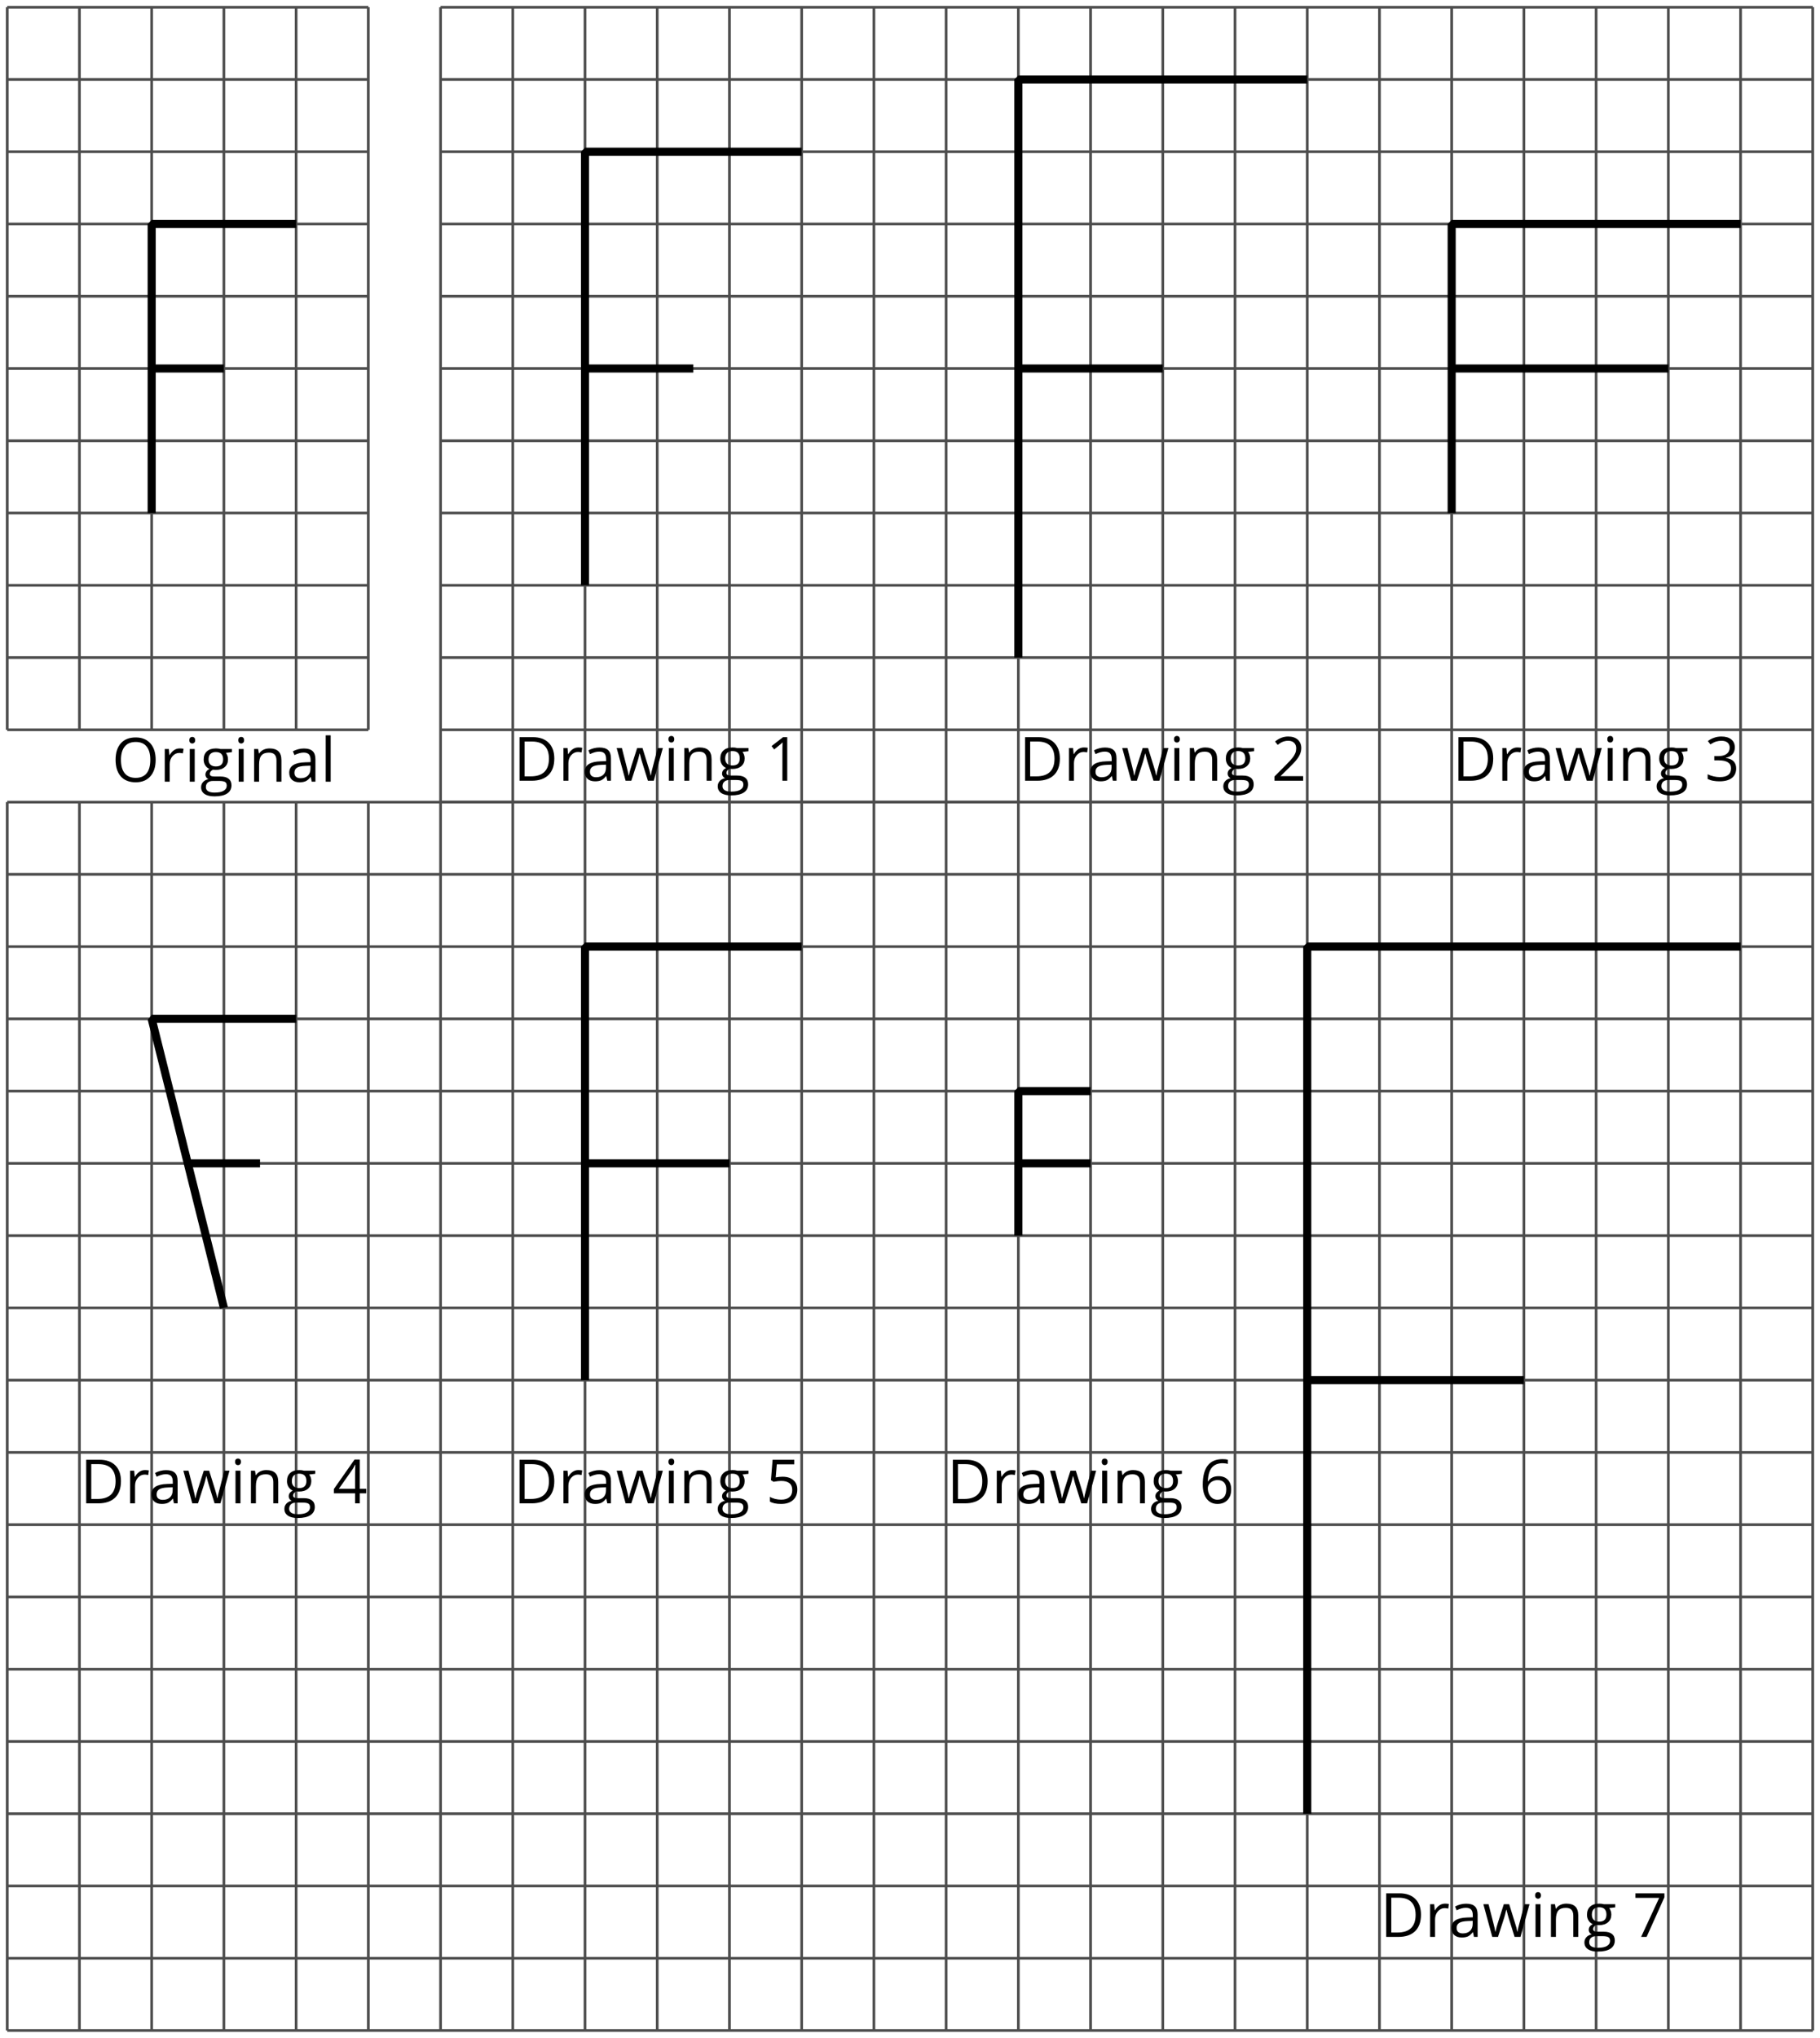 <?xml version='1.0' encoding='UTF-8'?>
<!-- This file was generated by dvisvgm 2.1.3 -->
<svg height='377.664pt' version='1.1' viewBox='-72 -72 337.487 377.664' width='337.487pt' xmlns='http://www.w3.org/2000/svg' xmlns:xlink='http://www.w3.org/1999/xlink'>
<defs>
<clipPath id='clip1'>
<path d='M-72 305.664V-72.004H265.492V305.664ZM265.492 -72.004'/>
</clipPath>
<path d='M3.95 0V-8.077H3.177L1.039 -6.425L1.525 -5.796C2.304 -6.431 2.746 -6.79 2.84 -6.873S3.022 -7.039 3.099 -7.116C3.072 -6.691 3.055 -6.238 3.055 -5.757V0H3.95Z' id='g1-17'/>
<path d='M5.862 0V-0.851H1.707V-0.895L3.475 -2.624C4.265 -3.392 4.801 -4.022 5.088 -4.525S5.519 -5.53 5.519 -6.044C5.519 -6.702 5.304 -7.221 4.873 -7.613C4.442 -8 3.845 -8.193 3.088 -8.193C2.21 -8.193 1.403 -7.884 0.657 -7.265L1.144 -6.641C1.514 -6.934 1.845 -7.133 2.144 -7.243C2.448 -7.354 2.762 -7.409 3.099 -7.409C3.564 -7.409 3.928 -7.282 4.188 -7.028C4.448 -6.779 4.58 -6.436 4.58 -6.006C4.58 -5.702 4.53 -5.414 4.425 -5.149S4.166 -4.613 3.961 -4.332S3.326 -3.586 2.68 -2.928L0.552 -0.79V0H5.862Z' id='g1-18'/>
<path d='M5.558 -6.177C5.558 -6.801 5.343 -7.293 4.906 -7.657C4.47 -8.011 3.862 -8.193 3.077 -8.193C2.597 -8.193 2.144 -8.122 1.713 -7.967C1.276 -7.823 0.895 -7.613 0.564 -7.354L1.028 -6.735C1.431 -6.994 1.785 -7.171 2.099 -7.265S2.746 -7.409 3.099 -7.409C3.564 -7.409 3.934 -7.298 4.199 -7.072C4.475 -6.845 4.608 -6.536 4.608 -6.144C4.608 -5.652 4.425 -5.265 4.055 -4.983C3.685 -4.707 3.188 -4.569 2.558 -4.569H1.751V-3.779H2.547C4.088 -3.779 4.856 -3.287 4.856 -2.309C4.856 -1.215 4.16 -0.669 2.762 -0.669C2.409 -0.669 2.033 -0.713 1.635 -0.807C1.243 -0.895 0.867 -1.028 0.519 -1.199V-0.326C0.856 -0.166 1.199 -0.05 1.558 0.011C1.912 0.077 2.304 0.11 2.729 0.11C3.713 0.11 4.47 -0.099 5.006 -0.508C5.541 -0.923 5.807 -1.519 5.807 -2.287C5.807 -2.823 5.652 -3.26 5.337 -3.591S4.541 -4.127 3.895 -4.21V-4.254C4.425 -4.365 4.834 -4.586 5.127 -4.912C5.414 -5.238 5.558 -5.663 5.558 -6.177Z' id='g1-19'/>
<path d='M6.243 -1.856V-2.691H5.044V-8.122H4.072L0.238 -2.657V-1.856H4.166V0H5.044V-1.856H6.243ZM4.166 -2.691H1.155L3.68 -6.282C3.834 -6.514 4 -6.807 4.177 -7.16H4.221C4.182 -6.497 4.166 -5.901 4.166 -5.376V-2.691Z' id='g1-20'/>
<path d='M3.077 -4.934C2.657 -4.934 2.238 -4.89 1.812 -4.807L2.017 -7.232H5.249V-8.077H1.232L0.928 -4.298L1.403 -3.994C1.989 -4.099 2.459 -4.155 2.807 -4.155C4.188 -4.155 4.878 -3.591 4.878 -2.464C4.878 -1.884 4.696 -1.442 4.343 -1.138C3.978 -0.834 3.475 -0.68 2.829 -0.68C2.459 -0.68 2.077 -0.729 1.696 -0.818C1.315 -0.917 0.994 -1.044 0.735 -1.21V-0.326C1.215 -0.033 1.906 0.11 2.818 0.11C3.751 0.11 4.486 -0.127 5.017 -0.602C5.553 -1.077 5.818 -1.735 5.818 -2.569C5.818 -3.304 5.575 -3.878 5.083 -4.298C4.597 -4.724 3.928 -4.934 3.077 -4.934Z' id='g1-21'/>
<path d='M0.646 -3.453C0.646 -2.332 0.89 -1.459 1.381 -0.829C1.873 -0.204 2.536 0.11 3.37 0.11C4.149 0.11 4.773 -0.133 5.227 -0.608C5.691 -1.094 5.917 -1.751 5.917 -2.591C5.917 -3.343 5.707 -3.939 5.293 -4.376C4.873 -4.812 4.298 -5.033 3.575 -5.033C2.696 -5.033 2.055 -4.718 1.652 -4.083H1.586C1.63 -5.238 1.878 -6.088 2.337 -6.63C2.796 -7.166 3.453 -7.436 4.32 -7.436C4.685 -7.436 5.011 -7.392 5.293 -7.298V-8.088C5.055 -8.16 4.724 -8.193 4.309 -8.193C3.099 -8.193 2.188 -7.801 1.569 -7.017C0.956 -6.227 0.646 -5.039 0.646 -3.453ZM3.359 -0.669C3.011 -0.669 2.702 -0.762 2.431 -0.956C2.166 -1.149 1.956 -1.409 1.807 -1.735S1.586 -2.414 1.586 -2.796C1.586 -3.055 1.669 -3.304 1.834 -3.541C1.994 -3.779 2.215 -3.967 2.492 -4.105S3.072 -4.309 3.403 -4.309C3.939 -4.309 4.337 -4.155 4.608 -3.851S5.011 -3.127 5.011 -2.591C5.011 -1.967 4.867 -1.492 4.575 -1.16C4.287 -0.834 3.884 -0.669 3.359 -0.669Z' id='g1-22'/>
<path d='M1.575 0H2.591L5.895 -7.343V-8.077H0.519V-7.232H4.923L1.575 0Z' id='g1-23'/>
<path d='M7.558 -4.116C7.558 -5.365 7.21 -6.337 6.514 -7.033S4.84 -8.077 3.586 -8.077H1.111V0H3.348C4.707 0 5.746 -0.354 6.475 -1.061C7.193 -1.762 7.558 -2.785 7.558 -4.116ZM6.564 -4.083C6.564 -3.006 6.282 -2.188 5.718 -1.635C5.155 -1.088 4.315 -0.812 3.193 -0.812H2.05V-7.265H3.414C4.459 -7.265 5.243 -7 5.768 -6.464C6.298 -5.928 6.564 -5.138 6.564 -4.083Z' id='g1-36'/>
<path d='M8.122 -4.05C8.122 -5.348 7.796 -6.365 7.144 -7.099S5.586 -8.204 4.425 -8.204C3.232 -8.204 2.309 -7.845 1.663 -7.116C1.017 -6.398 0.691 -5.376 0.691 -4.061C0.691 -2.735 1.017 -1.707 1.657 -0.983C2.304 -0.254 3.227 0.11 4.414 0.11C5.58 0.11 6.486 -0.26 7.138 -1C7.796 -1.74 8.122 -2.757 8.122 -4.05ZM1.685 -4.05C1.685 -5.127 1.917 -5.95 2.387 -6.519C2.851 -7.083 3.53 -7.365 4.425 -7.365C5.315 -7.365 5.989 -7.083 6.442 -6.519C6.901 -5.961 7.127 -5.138 7.127 -4.05C7.127 -2.95 6.901 -2.122 6.442 -1.558S5.309 -0.713 4.414 -0.713C3.525 -0.713 2.851 -0.994 2.387 -1.558C1.917 -2.127 1.685 -2.956 1.685 -4.05Z' id='g1-47'/>
<path d='M4.696 0H5.376V-4.133C5.376 -4.84 5.204 -5.354 4.851 -5.674C4.508 -5.994 3.972 -6.155 3.249 -6.155C2.89 -6.155 2.536 -6.111 2.177 -6.017C1.823 -5.923 1.497 -5.796 1.199 -5.635L1.481 -4.934C2.116 -5.243 2.691 -5.398 3.193 -5.398C3.641 -5.398 3.967 -5.282 4.177 -5.061C4.376 -4.829 4.481 -4.481 4.481 -4.006V-3.63L3.453 -3.597C1.497 -3.536 0.519 -2.895 0.519 -1.674C0.519 -1.105 0.691 -0.663 1.028 -0.354C1.37 -0.044 1.84 0.11 2.442 0.11C2.89 0.11 3.265 0.044 3.569 -0.088C3.867 -0.227 4.166 -0.481 4.47 -0.862H4.514L4.696 0ZM2.624 -0.646C2.265 -0.646 1.983 -0.735 1.779 -0.906C1.58 -1.077 1.481 -1.331 1.481 -1.663C1.481 -2.088 1.641 -2.398 1.967 -2.597C2.287 -2.801 2.812 -2.912 3.541 -2.939L4.459 -2.978V-2.431C4.459 -1.867 4.298 -1.431 3.967 -1.116C3.646 -0.801 3.193 -0.646 2.624 -0.646Z' id='g1-65'/>
<path d='M5.928 -6.055H3.834C3.58 -6.127 3.293 -6.166 2.978 -6.166C2.249 -6.166 1.685 -5.989 1.287 -5.624C0.89 -5.271 0.691 -4.757 0.691 -4.094C0.691 -3.696 0.79 -3.343 0.983 -3.033C1.182 -2.724 1.436 -2.503 1.751 -2.376C1.497 -2.221 1.309 -2.061 1.193 -1.895S1.017 -1.536 1.017 -1.315C1.017 -1.122 1.072 -0.95 1.171 -0.801C1.282 -0.652 1.409 -0.547 1.564 -0.475C1.138 -0.381 0.807 -0.199 0.569 0.072S0.215 0.657 0.215 1.028C0.215 1.564 0.431 1.983 0.862 2.276C1.287 2.569 1.901 2.718 2.691 2.718C3.724 2.718 4.508 2.541 5.044 2.188C5.58 1.84 5.851 1.326 5.851 0.657C5.851 0.133 5.674 -0.271 5.326 -0.547C4.972 -0.823 4.47 -0.961 3.812 -0.961H2.74C2.409 -0.961 2.177 -1 2.039 -1.083C1.901 -1.16 1.834 -1.282 1.834 -1.448C1.834 -1.762 2.028 -2.022 2.42 -2.227C2.58 -2.199 2.746 -2.182 2.928 -2.182C3.635 -2.182 4.193 -2.359 4.597 -2.713S5.204 -3.541 5.204 -4.133C5.204 -4.392 5.166 -4.63 5.083 -4.84C5 -5.044 4.912 -5.215 4.807 -5.343L5.928 -5.475V-6.055ZM1.099 1.017C1.099 0.646 1.215 0.359 1.448 0.16S2.006 -0.138 2.42 -0.138H3.519C4.077 -0.138 4.459 -0.077 4.663 0.055C4.867 0.177 4.967 0.409 4.967 0.735C4.967 1.127 4.785 1.442 4.409 1.669C4.044 1.901 3.47 2.017 2.702 2.017C2.188 2.017 1.79 1.934 1.514 1.762S1.099 1.343 1.099 1.017ZM1.597 -4.116C1.597 -4.575 1.713 -4.917 1.945 -5.149S2.508 -5.497 2.939 -5.497C3.845 -5.497 4.298 -5.044 4.298 -4.133C4.298 -3.265 3.851 -2.829 2.956 -2.829C2.53 -2.829 2.193 -2.939 1.956 -3.155S1.597 -3.691 1.597 -4.116Z' id='g1-71'/>
<path d='M1.89 0V-6.055H0.972V0H1.89ZM0.895 -7.696C0.895 -7.492 0.945 -7.337 1.05 -7.238C1.155 -7.133 1.282 -7.083 1.436 -7.083C1.586 -7.083 1.713 -7.133 1.818 -7.238C1.923 -7.337 1.978 -7.492 1.978 -7.696S1.923 -8.055 1.818 -8.155S1.586 -8.304 1.436 -8.304C1.282 -8.304 1.155 -8.254 1.05 -8.155C0.945 -8.061 0.895 -7.906 0.895 -7.696Z' id='g1-73'/>
<path d='M1.89 0V-8.597H0.972V0H1.89Z' id='g1-76'/>
<path d='M5.116 0H6.033V-3.95C6.033 -4.724 5.851 -5.287 5.481 -5.635C5.111 -5.989 4.564 -6.166 3.834 -6.166C3.42 -6.166 3.039 -6.083 2.702 -5.923C2.365 -5.757 2.099 -5.525 1.912 -5.227H1.867L1.718 -6.055H0.972V0H1.89V-3.177C1.89 -3.967 2.039 -4.53 2.332 -4.873S3.088 -5.387 3.724 -5.387C4.204 -5.387 4.553 -5.265 4.779 -5.022S5.116 -4.409 5.116 -3.917V0Z' id='g1-78'/>
<path d='M3.735 -6.166C3.354 -6.166 3.006 -6.061 2.691 -5.845S2.105 -5.326 1.878 -4.934H1.834L1.729 -6.055H0.972V0H1.89V-3.249C1.89 -3.84 2.066 -4.337 2.409 -4.735C2.762 -5.133 3.177 -5.332 3.669 -5.332C3.862 -5.332 4.083 -5.304 4.332 -5.249L4.459 -6.099C4.243 -6.144 4.006 -6.166 3.735 -6.166Z' id='g1-82'/>
<path d='M5.917 0H7.006L8.68 -6.055H7.729C7.028 -3.359 6.641 -1.873 6.575 -1.597C6.514 -1.32 6.475 -1.116 6.459 -0.983H6.414C6.343 -1.414 6.199 -1.945 5.994 -2.58L4.912 -6.055H3.917L2.807 -2.58C2.74 -2.387 2.663 -2.122 2.575 -1.79C2.481 -1.453 2.414 -1.182 2.376 -0.972H2.332C2.304 -1.249 2.188 -1.785 1.978 -2.58C1.779 -3.376 1.481 -4.536 1.088 -6.055H0.127L1.779 0H2.84L3.983 -3.541C4.094 -3.89 4.221 -4.387 4.37 -5.033H4.414C4.608 -4.265 4.735 -3.768 4.807 -3.552L5.917 0Z' id='g1-87'/>
</defs>
<g id='page1'>
<path clip-path='url(#clip1)' d='M9.695 76.652H264.152M9.695 63.262H264.152M9.695 49.867H264.152M9.695 36.477H264.152M9.695 23.082H264.152M9.695 9.691H264.152M9.695 -3.703H264.152M9.695 -17.094H264.152M9.695 -30.488H264.152M9.695 -43.879H264.152M9.695 -57.273H264.152M9.695 -70.656H264.152M9.695 76.652V-70.664M23.086 76.652V-70.664M36.48 76.652V-70.664M49.871 76.652V-70.664M63.265 76.652V-70.664M76.656 76.652V-70.664M90.05 76.652V-70.664M103.441 76.652V-70.664M116.836 76.652V-70.664M130.226 76.652V-70.664M143.621 76.652V-70.664M157.011 76.652V-70.664M170.406 76.652V-70.664M183.797 76.652V-70.664M197.187 76.652V-70.664M210.582 76.652V-70.664M223.972 76.652V-70.664M237.367 76.652V-70.664M250.758 76.652V-70.664M264.14 76.652V-70.664' fill='none' stroke='#4d4d4d' stroke-linejoin='bevel' stroke-miterlimit='10.037' stroke-width='0.5'/>
<path clip-path='url(#clip1)' d='M-70.66 304.324H264.152M-70.66 290.934H264.152M-70.66 277.539H264.152M-70.66 264.148H264.152M-70.66 250.754H264.152M-70.66 237.363H264.152M-70.66 223.969H264.152M-70.66 210.578H264.152M-70.66 197.184H264.152M-70.66 183.793H264.152M-70.66 170.398H264.152M-70.66 157.008H264.152M-70.66 143.613H264.152M-70.66 130.223H264.152M-70.66 116.828H264.152M-70.66 103.437H264.152M-70.66 90.047H264.152M-70.66 76.664H264.152M-70.66 304.324V76.652M-57.27 304.324V76.652M-43.875 304.324V76.652M-30.484 304.324V76.652M-17.09 304.324V76.652M-3.699 304.324V76.652M9.695 304.324V76.652M23.086 304.324V76.652M36.48 304.324V76.652M49.871 304.324V76.652M63.265 304.324V76.652M76.656 304.324V76.652M90.05 304.324V76.652M103.441 304.324V76.652M116.836 304.324V76.652M130.226 304.324V76.652M143.621 304.324V76.652M157.011 304.324V76.652M170.406 304.324V76.652M183.797 304.324V76.652M197.187 304.324V76.652M210.582 304.324V76.652M223.972 304.324V76.652M237.367 304.324V76.652M250.758 304.324V76.652M264.14 304.324V76.652' fill='none' stroke='#4d4d4d' stroke-linejoin='bevel' stroke-miterlimit='10.037' stroke-width='0.5'/>
<path clip-path='url(#clip1)' d='M-70.66 63.262H-3.699M-70.66 49.867H-3.699M-70.66 36.477H-3.699M-70.66 23.082H-3.699M-70.66 9.691H-3.699M-70.66 -3.703H-3.699M-70.66 -17.094H-3.699M-70.66 -30.488H-3.699M-70.66 -43.879H-3.699M-70.66 -57.273H-3.699M-70.66 -70.656H-3.699M-70.66 63.262V-70.664M-57.27 63.262V-70.664M-43.875 63.262V-70.664M-30.484 63.262V-70.664M-17.09 63.262V-70.664M-3.707 63.262V-70.664' fill='none' stroke='#4d4d4d' stroke-linejoin='bevel' stroke-miterlimit='10.037' stroke-width='0.5'/>
<path clip-path='url(#clip1)' d='M-43.875 23.082V-30.488H-17.09' fill='none' stroke='#000000' stroke-linejoin='bevel' stroke-miterlimit='10.037' stroke-width='1.5'/>
<path clip-path='url(#clip1)' d='M-43.875 -3.703H-30.484' fill='none' stroke='#000000' stroke-linejoin='bevel' stroke-miterlimit='10.037' stroke-width='1.5'/>
<path clip-path='url(#clip1)' d='M36.48 36.477V-43.879H76.656' fill='none' stroke='#000000' stroke-linejoin='bevel' stroke-miterlimit='10.037' stroke-width='1.5'/>
<path clip-path='url(#clip1)' d='M36.48 -3.703H56.566' fill='none' stroke='#000000' stroke-linejoin='bevel' stroke-miterlimit='10.037' stroke-width='1.5'/>
<path clip-path='url(#clip1)' d='M116.836 49.867V-57.273H170.406' fill='none' stroke='#000000' stroke-linejoin='bevel' stroke-miterlimit='10.037' stroke-width='1.5'/>
<path clip-path='url(#clip1)' d='M116.836 -3.703H143.621' fill='none' stroke='#000000' stroke-linejoin='bevel' stroke-miterlimit='10.037' stroke-width='1.5'/>
<path clip-path='url(#clip1)' d='M197.187 23.082V-30.488H250.758' fill='none' stroke='#000000' stroke-linejoin='bevel' stroke-miterlimit='10.037' stroke-width='1.5'/>
<path clip-path='url(#clip1)' d='M197.187 -3.703H237.367' fill='none' stroke='#000000' stroke-linejoin='bevel' stroke-miterlimit='10.037' stroke-width='1.5'/>
<path clip-path='url(#clip1)' d='M-30.484 170.398L-43.875 116.828H-17.09' fill='none' stroke='#000000' stroke-linejoin='bevel' stroke-miterlimit='10.037' stroke-width='1.5'/>
<path clip-path='url(#clip1)' d='M-37.18 143.613H-23.785' fill='none' stroke='#000000' stroke-linejoin='bevel' stroke-miterlimit='10.037' stroke-width='1.5'/>
<path clip-path='url(#clip1)' d='M36.48 183.793V103.437H76.656' fill='none' stroke='#000000' stroke-linejoin='bevel' stroke-miterlimit='10.037' stroke-width='1.5'/>
<path clip-path='url(#clip1)' d='M36.48 143.613H63.265' fill='none' stroke='#000000' stroke-linejoin='bevel' stroke-miterlimit='10.037' stroke-width='1.5'/>
<path clip-path='url(#clip1)' d='M116.836 157.008V130.223H130.226' fill='none' stroke='#000000' stroke-linejoin='bevel' stroke-miterlimit='10.037' stroke-width='1.5'/>
<path clip-path='url(#clip1)' d='M116.836 143.613H130.226' fill='none' stroke='#000000' stroke-linejoin='bevel' stroke-miterlimit='10.037' stroke-width='1.5'/>
<path clip-path='url(#clip1)' d='M170.406 264.148V103.437H250.758' fill='none' stroke='#000000' stroke-linejoin='bevel' stroke-miterlimit='10.037' stroke-width='1.5'/>
<path clip-path='url(#clip1)' d='M170.406 183.793H210.582' fill='none' stroke='#000000' stroke-linejoin='bevel' stroke-miterlimit='10.037' stroke-width='1.5'/>
<g transform='matrix(1 0 0 1 19.405 -231.447)'>
<use x='-70.661' xlink:href='#g1-47' y='304.325'/>
<use x='-61.825' xlink:href='#g1-82' y='304.325'/>
<use x='-57.191' xlink:href='#g1-73' y='304.325'/>
<use x='-54.329' xlink:href='#g1-71' y='304.325'/>
<use x='-48.116' xlink:href='#g1-73' y='304.325'/>
<use x='-45.254' xlink:href='#g1-78' y='304.325'/>
<use x='-38.292' xlink:href='#g1-65' y='304.325'/>
<use x='-31.977' xlink:href='#g1-76' y='304.325'/>
</g>
<g transform='matrix(1 0 0 1 93.888 -231.626)'>
<use x='-70.661' xlink:href='#g1-36' y='304.325'/>
<use x='-62.381' xlink:href='#g1-82' y='304.325'/>
<use x='-57.974' xlink:href='#g1-65' y='304.325'/>
<use x='-51.66' xlink:href='#g1-87' y='304.325'/>
<use x='-42.835' xlink:href='#g1-73' y='304.325'/>
<use x='-39.973' xlink:href='#g1-78' y='304.325'/>
<use x='-33.011' xlink:href='#g1-71' y='304.325'/>
<use x='-23.857' xlink:href='#g1-17' y='304.325'/>
</g>
<g transform='matrix(1 0 0 1 187.636 -231.626)'>
<use x='-70.661' xlink:href='#g1-36' y='304.325'/>
<use x='-62.381' xlink:href='#g1-82' y='304.325'/>
<use x='-57.974' xlink:href='#g1-65' y='304.325'/>
<use x='-51.66' xlink:href='#g1-87' y='304.325'/>
<use x='-42.835' xlink:href='#g1-73' y='304.325'/>
<use x='-39.973' xlink:href='#g1-78' y='304.325'/>
<use x='-33.011' xlink:href='#g1-71' y='304.325'/>
<use x='-23.857' xlink:href='#g1-18' y='304.325'/>
</g>
<g transform='matrix(1 0 0 1 267.991 -231.626)'>
<use x='-70.661' xlink:href='#g1-36' y='304.325'/>
<use x='-62.381' xlink:href='#g1-82' y='304.325'/>
<use x='-57.974' xlink:href='#g1-65' y='304.325'/>
<use x='-51.66' xlink:href='#g1-87' y='304.325'/>
<use x='-42.835' xlink:href='#g1-73' y='304.325'/>
<use x='-39.973' xlink:href='#g1-78' y='304.325'/>
<use x='-33.011' xlink:href='#g1-71' y='304.325'/>
<use x='-23.857' xlink:href='#g1-19' y='304.325'/>
</g>
<g transform='matrix(1 0 0 1 13.533 -97.701)'>
<use x='-70.661' xlink:href='#g1-36' y='304.325'/>
<use x='-62.381' xlink:href='#g1-82' y='304.325'/>
<use x='-57.974' xlink:href='#g1-65' y='304.325'/>
<use x='-51.66' xlink:href='#g1-87' y='304.325'/>
<use x='-42.835' xlink:href='#g1-73' y='304.325'/>
<use x='-39.973' xlink:href='#g1-78' y='304.325'/>
<use x='-33.011' xlink:href='#g1-71' y='304.325'/>
<use x='-23.857' xlink:href='#g1-20' y='304.325'/>
</g>
<g transform='matrix(1 0 0 1 93.888 -97.701)'>
<use x='-70.661' xlink:href='#g1-36' y='304.325'/>
<use x='-62.381' xlink:href='#g1-82' y='304.325'/>
<use x='-57.974' xlink:href='#g1-65' y='304.325'/>
<use x='-51.66' xlink:href='#g1-87' y='304.325'/>
<use x='-42.835' xlink:href='#g1-73' y='304.325'/>
<use x='-39.973' xlink:href='#g1-78' y='304.325'/>
<use x='-33.011' xlink:href='#g1-71' y='304.325'/>
<use x='-23.857' xlink:href='#g1-21' y='304.325'/>
</g>
<g transform='matrix(1 0 0 1 174.243 -97.701)'>
<use x='-70.661' xlink:href='#g1-36' y='304.325'/>
<use x='-62.381' xlink:href='#g1-82' y='304.325'/>
<use x='-57.974' xlink:href='#g1-65' y='304.325'/>
<use x='-51.66' xlink:href='#g1-87' y='304.325'/>
<use x='-42.835' xlink:href='#g1-73' y='304.325'/>
<use x='-39.973' xlink:href='#g1-78' y='304.325'/>
<use x='-33.011' xlink:href='#g1-71' y='304.325'/>
<use x='-23.857' xlink:href='#g1-22' y='304.325'/>
</g>
<g transform='matrix(1 0 0 1 254.598 -17.346)'>
<use x='-70.661' xlink:href='#g1-36' y='304.325'/>
<use x='-62.381' xlink:href='#g1-82' y='304.325'/>
<use x='-57.974' xlink:href='#g1-65' y='304.325'/>
<use x='-51.66' xlink:href='#g1-87' y='304.325'/>
<use x='-42.835' xlink:href='#g1-73' y='304.325'/>
<use x='-39.973' xlink:href='#g1-78' y='304.325'/>
<use x='-33.011' xlink:href='#g1-71' y='304.325'/>
<use x='-23.857' xlink:href='#g1-23' y='304.325'/>
</g>
</g>
</svg>